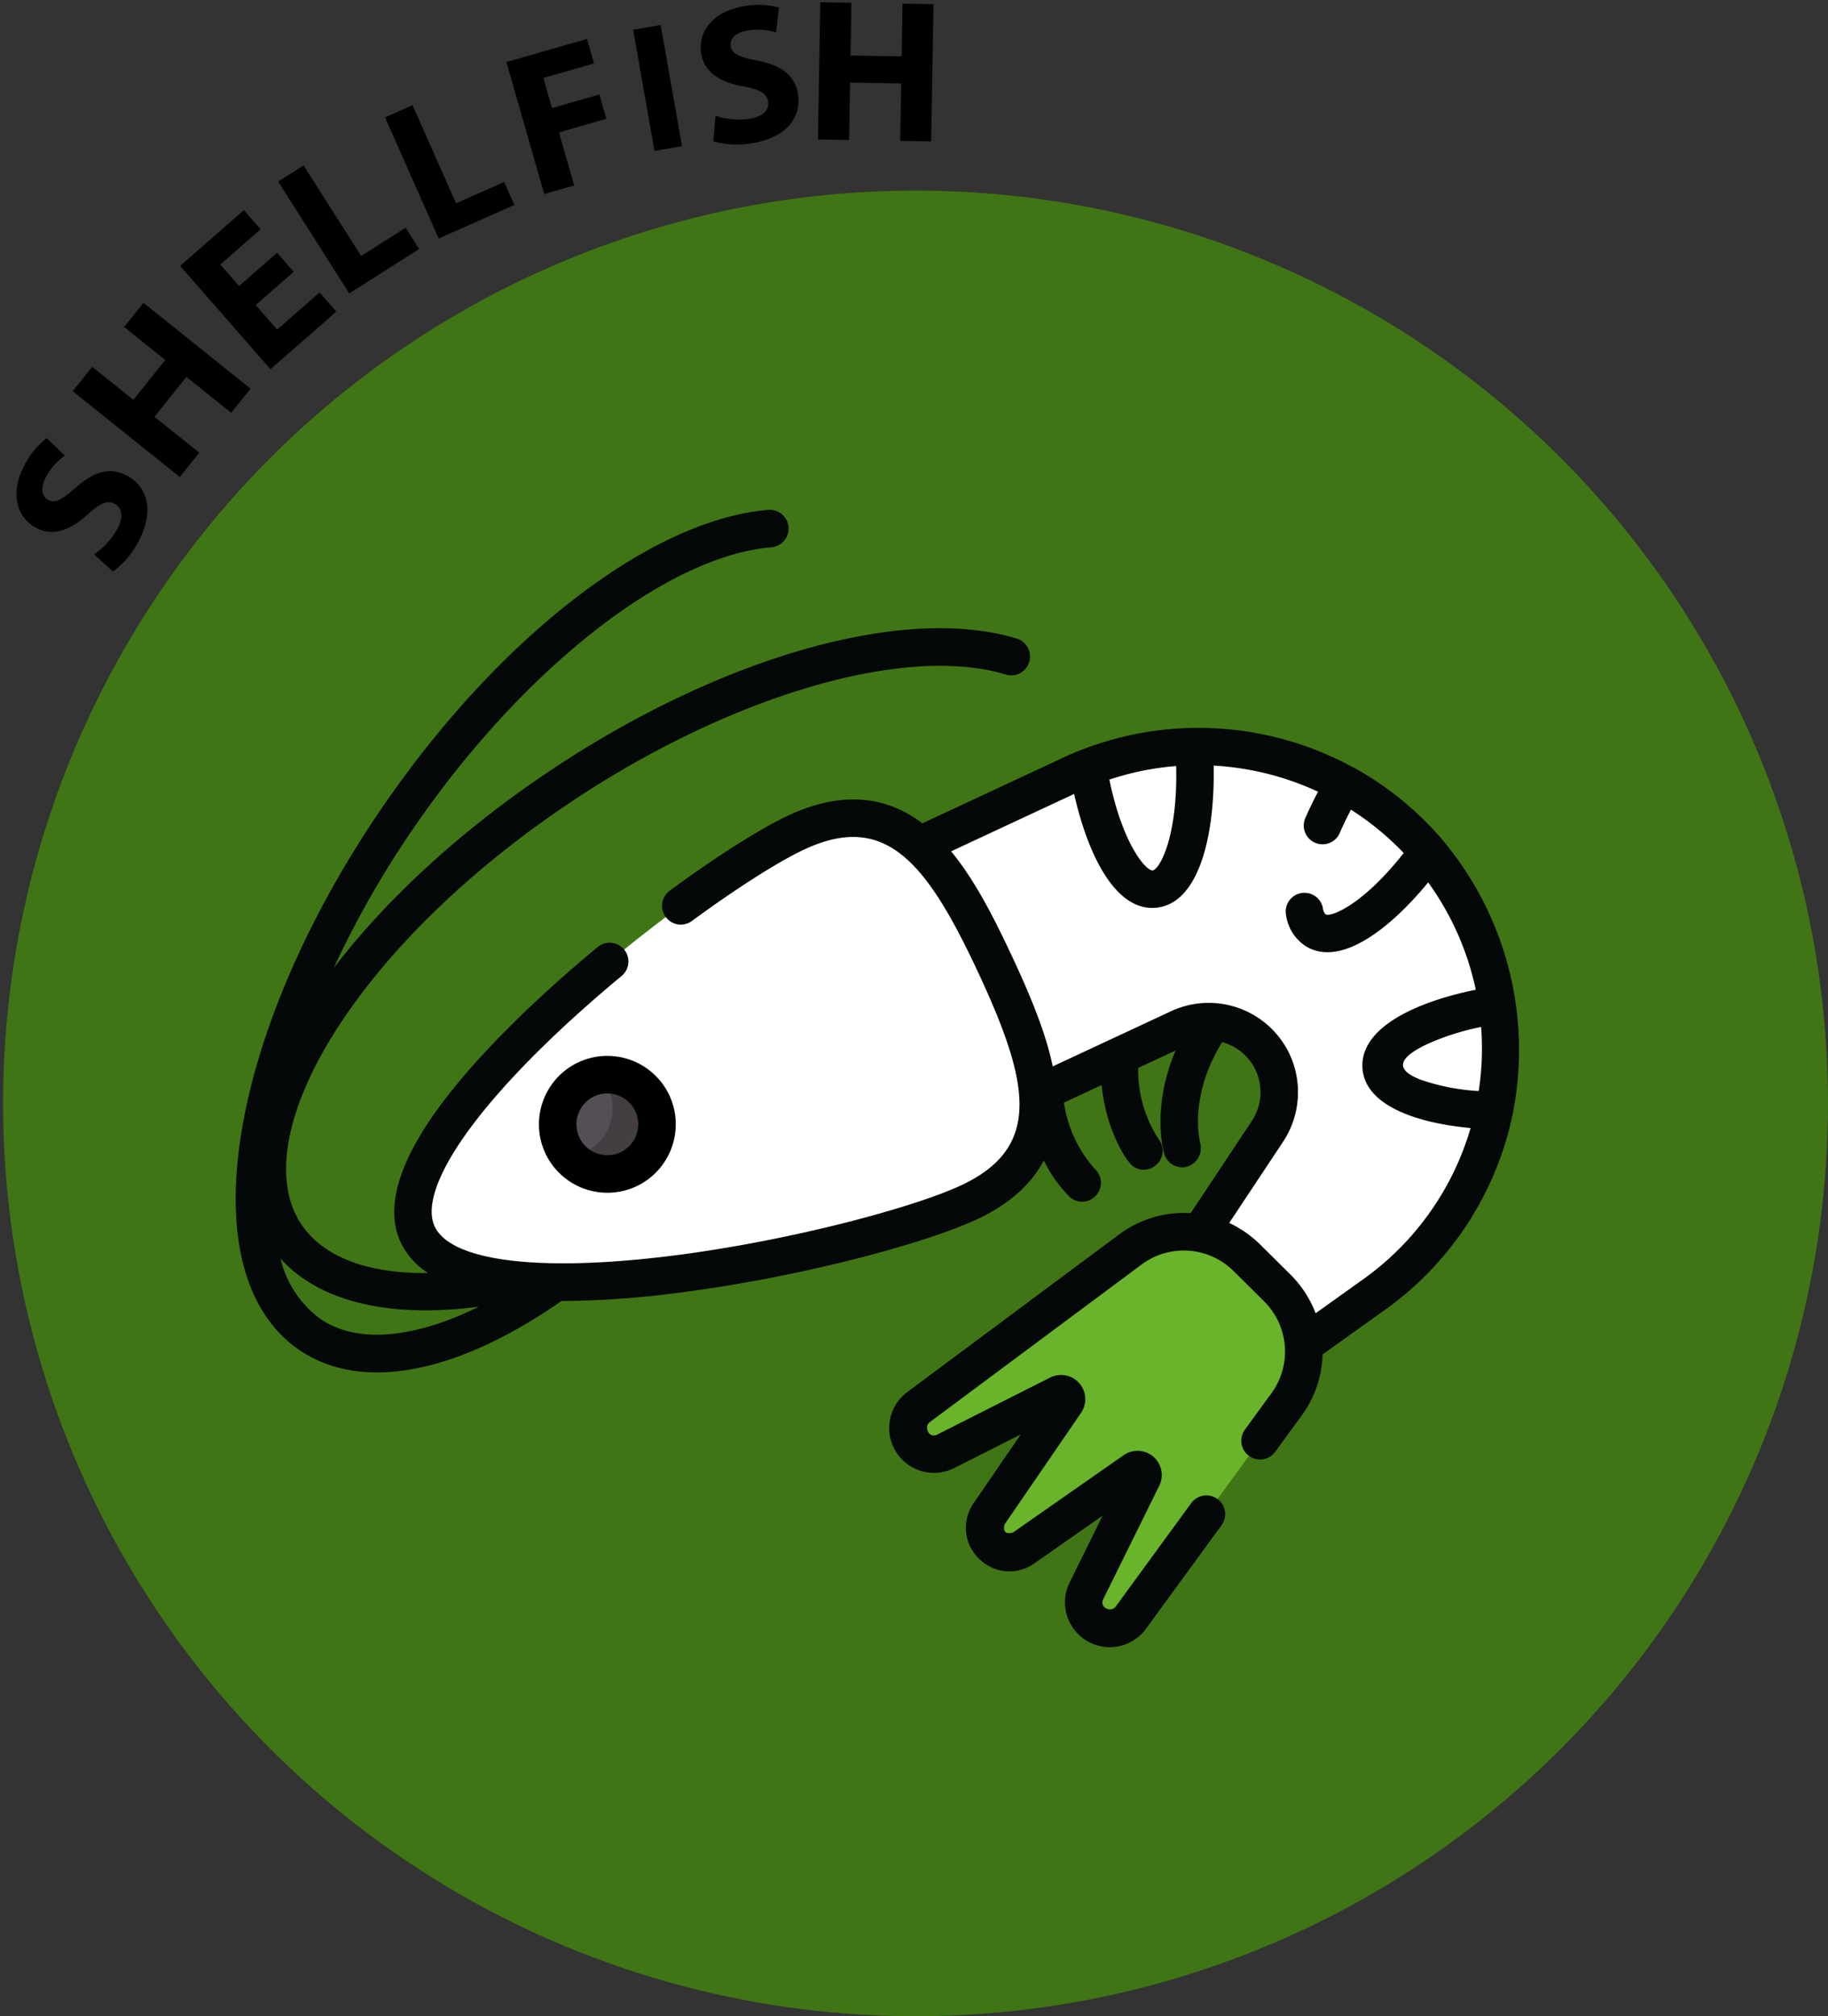 <svg xmlns="http://www.w3.org/2000/svg" width="260.44" height="287.142" viewBox="0 0 260.44 287.142"><rect x="0" y="0" width="260.44" height="287.142" fill="#333333" stroke="none"/><g transform="translate(-1246.56 -1409.858)"><g transform="translate(18436 4300)"><circle cx="130" cy="130" r="130" transform="translate(-17189 -2863)" fill="#448b0b" opacity="0.75"/></g><g transform="translate(1262.207 1391.171) rotate(11)"><path d="M1.12-.868A12.351,12.351,0,0,0,6.468.28c5.18,0,7.616-2.688,7.616-5.852,0-2.66-1.568-4.4-4.9-5.628-2.436-.924-3.5-1.456-3.5-2.66,0-.98.9-1.82,2.744-1.82a8.971,8.971,0,0,1,3.948.9l.952-3.444a11.563,11.563,0,0,0-4.816-.952c-4.452,0-7.14,2.464-7.14,5.684,0,2.744,2.044,4.48,5.18,5.572,2.268.812,3.164,1.484,3.164,2.66,0,1.232-1.036,2.044-3,2.044A10.888,10.888,0,0,1,1.988-4.4Z" transform="translate(20.031 99.492) rotate(-72.528)"/><path d="M1.914-19.546V0H6.351V-8.178H13.63V0h4.408V-19.546H13.63v7.511H6.351v-7.511Z" transform="translate(25.423 84.821) rotate(-62.301)"/><path d="M13.543-11.861H6.351v-4.06h7.627v-3.625H1.914V0h12.47V-3.625H6.351v-4.64h7.192Z" transform="translate(34.885 67.107) rotate(-52.157)"/><path d="M1.848,0H13.636V-3.584h-7.5V-18.872H1.848Z" transform="matrix(0.726, -0.688, 0.688, 0.726, 43.689, 54.125)"/><path d="M1.848,0H13.636V-3.584h-7.5V-18.872H1.848Z" transform="translate(54.528 43.804) rotate(-34.908)"/><path d="M1.914,0H6.351V-7.859h7.018v-3.6H6.351v-4.466h7.511v-3.625H1.914Z" transform="matrix(0.891, -0.454, 0.454, 0.891, 67.888, 34.527)"/><path d="M1.716-17.524V0H5.694V-17.524Z" transform="translate(82.243 25.258) rotate(-21)"/><path d="M1.12-.868A12.351,12.351,0,0,0,6.468.28c5.18,0,7.616-2.688,7.616-5.852,0-2.66-1.568-4.4-4.9-5.628-2.436-.924-3.5-1.456-3.5-2.66,0-.98.9-1.82,2.744-1.82a8.971,8.971,0,0,1,3.948.9l.952-3.444a11.563,11.563,0,0,0-4.816-.952c-4.452,0-7.14,2.464-7.14,5.684,0,2.744,2.044,4.48,5.18,5.572,2.268.812,3.164,1.484,3.164,2.66,0,1.232-1.036,2.044-3,2.044A10.888,10.888,0,0,1,1.988-4.4Z" transform="translate(91.046 22.883) rotate(-20)"/><path d="M1.914-19.546V0H6.351V-8.178H13.63V0h4.408V-19.546H13.63v7.511H6.351v-7.511Z" transform="matrix(0.985, -0.174, 0.174, 0.985, 104.507, 18.927)"/></g><g transform="translate(10294.005 8795.479)"><g transform="translate(-8924.729 -7279.333)"><path d="M0,4.448,29.876-9.483a43.033,43.033,0,0,1,43.2,74.017L59.2,74.447,44.969,60.734l12.9-19.443A10.05,10.05,0,0,0,45.252,26.624L16.21,40.167Z" transform="translate(0 13.525)" fill="#fff"/></g><g transform="translate(-8892.424 -7279.329)"><path d="M2.344,5.03C6.336,4.614,8.727-4.295,7.964-15.3a42.789,42.789,0,0,0-15.091,3C-5.459-2.086-1.475,5.428,2.344,5.03" transform="translate(7.127 15.295)" fill="none"/></g><g transform="translate(-8861.744 -7274.018)"><path d="M1.43,0C-4.2,9.577-6.044,18.705-2.632,20.859.591,22.894,7.413,18.013,13.405,9.71A42.882,42.882,0,0,0,1.43,0" transform="translate(4.347)" fill="none"/></g><g transform="translate(-8850.669 -7242.504)"><path d="M4.1,0C-5.642,1.5-12.757,5.168-12.469,8.872c.272,3.495,7.054,5.935,16.1,6.181A42.986,42.986,0,0,0,4.1,0" transform="translate(12.477)" fill="none"/></g><g transform="translate(-8858.038 -7274.018)"><path d="M2.283,3.833A50.947,50.947,0,0,0,7.105-1.945a42.821,42.821,0,0,0-11.976-9.71c-.761,1.3-1.451,2.583-2.07,3.847A42.8,42.8,0,0,1,2.283,3.833" transform="translate(6.941 11.655)" fill="none"/></g><g transform="translate(-8844.579 -7242.503)"><path d="M.231.612A43.088,43.088,0,0,1-.7,11.762,39.266,39.266,0,0,0,9.321,13.19,42.987,42.987,0,0,0,9.789-1.862,45,45,0,0,0,.231.612" transform="translate(0.701 1.862)" fill="none"/></g><g transform="translate(-8918.083 -7210.182)"><path d="M7.833.626-22.32,23.055a3.709,3.709,0,0,0-.4,5.611,3.711,3.711,0,0,0,4.284.678l16.077-8.117a.777.777,0,0,1,.991,1.134L-12.255,38.234a3.519,3.519,0,0,0,4.918,4.876L8.443,32.085a.778.778,0,0,1,1.143.982L1.608,49.213a3.709,3.709,0,0,0,6.32,3.832L30.1,22.7A12.8,12.8,0,0,0,28.772,6.051L24.493,1.808A12.806,12.806,0,0,0,7.833.626" transform="translate(23.816 1.905)" fill="#69b42b"/></g><g transform="translate(-8988.62 -7269.114)"><path d="M20.536,5.174C27.321,19.724,31.326,32.215,16.776,39s-71.758,19.1-78.543,4.551S-22.343-6.9-7.793-13.688,13.752-9.376,20.536,5.174" transform="translate(62.442 15.731)" fill="#fff"/></g><g transform="translate(-8967.992 -7232.577)"><path d="M1.011.165a7.075,7.075,0,1,1-3.422,9.4A7.076,7.076,0,0,1,1.011.165" transform="translate(3.075 0.5)" fill="#544f56"/></g><g transform="translate(-8966.211 -7232.573)"><path d="M1.053.019a7.091,7.091,0,0,1,1.118,1.7,7.075,7.075,0,0,1-3.423,9.4,7.085,7.085,0,0,1-1.948.585A7.075,7.075,0,1,0,1.053.019" transform="translate(3.201 0.058)" fill="#443d42"/></g><g transform="translate(-9013.865 -7313.014)"><path d="M45.025,21.3a46.458,46.458,0,0,0-9.984-39.046c-.016-.02-.028-.043-.045-.062A45.417,45.417,0,0,0,22.275-28.123,2.575,2.575,0,0,0,22-28.251a45.9,45.9,0,0,0-41.024-1.223l-20.047,9.349c-5.43-4.116-11.838-4.5-19.069-1.128-4.045,1.886-10.216,5.794-16.933,10.724a2.673,2.673,0,0,0-.574,3.737,2.674,2.674,0,0,0,3.737.573c6.351-4.662,12.343-8.47,16.029-10.189C-44.367-21.778-38.5-14.7-31.1,1.161s9.048,24.9-2.466,30.274c-6.9,3.215-24.679,7.971-41.384,10.046-18.731,2.327-31.3.756-33.607-4.2-1.4-2.993.671-8.321,5.817-15,6-7.789,14.631-15.541,20.82-20.673a2.673,2.673,0,0,0,.351-3.763,2.669,2.669,0,0,0-3.763-.351c-6.4,5.3-15.346,13.347-21.643,21.525-6.61,8.587-8.772,15.493-6.425,20.526a10.686,10.686,0,0,0,3.907,4.376c-8.6.1-14.95-2.278-18.074-6.958-3.979-5.96-2.4-15.663,4.32-26.62,7.2-11.735,19.317-23.638,34.116-33.516,22.777-15.2,47.671-22.491,61.946-18.139A2.673,2.673,0,0,0-23.856-43.1a2.673,2.673,0,0,0-1.778-3.337C-41.6-51.3-67.694-43.92-92.107-27.626-104.6-19.284-115.3-9.5-122.947.491a137.087,137.087,0,0,1,11.528-20.146C-95.887-42.209-75.46-58.2-60.587-59.436a2.671,2.671,0,0,0,2.441-2.885,2.673,2.673,0,0,0-2.886-2.442c-16.636,1.389-38.143,17.9-54.79,42.076C-126.343-7.411-133.5,8.885-135.973,23.2c-2.6,15.027.271,26.264,8.077,31.641,6.662,4.587,16.1,4.244,26.8-.745A71.268,71.268,0,0,0-90.5,47.9a130.106,130.106,0,0,0,16.2-1.111c17.453-2.169,35.561-7.046,42.984-10.506,4.526-2.112,7.71-4.926,9.548-8.4a19.2,19.2,0,0,0,3.649,5.16,2.636,2.636,0,0,0,3.777-.166A2.674,2.674,0,0,0-14.5,29.1a18.025,18.025,0,0,1-4.4-9.451l5.363-2.5C-12.843,24.045-9.771,28-9.6,28.178a2.589,2.589,0,0,0,3.758.413,2.671,2.671,0,0,0,.413-3.757,18.066,18.066,0,0,1-2.9-10.121l5.331-2.486C-6.47,20.371-4.711,26.622-4.616,26.939a2.681,2.681,0,0,0,3.324,1.817,2.78,2.78,0,0,0,1.809-3.31c-.05-.283-1.724-6.531,3.11-14.406a7.361,7.361,0,0,1,4.791,4.007,7.42,7.42,0,0,1-.54,7.2L-.849,35.39a15.442,15.442,0,0,0-10.222,3.055L-41.224,60.874a6.376,6.376,0,0,0-2.557,4.67,6.381,6.381,0,0,0,1.872,4.985,6.383,6.383,0,0,0,7.37,1.165l9.479-4.785-6.707,9.778a6.115,6.115,0,0,0,.747,7.9,6.112,6.112,0,0,0,7.907.678l9.719-6.789-4.7,9.519a6.375,6.375,0,0,0,1.228,7.359,6.374,6.374,0,0,0,5,1.83,6.384,6.384,0,0,0,4.647-2.6L3.564,79.822A2.673,2.673,0,0,0-.753,76.669L-11.537,91.433c-.637.87-2.367.142-1.766-1.071l7.977-16.147a3.449,3.449,0,0,0-.845-4.145,3.449,3.449,0,0,0-4.225-.211L-26.175,80.883q-1.571.4-1.183-1.172L-16.47,63.837a3.451,3.451,0,0,0-.247-4.223,3.458,3.458,0,0,0-4.151-.809l-16.078,8.117c-1.208.627-1.944-1.119-1.086-1.757L-7.88,42.734A10.077,10.077,0,0,1,5.3,43.669l4.279,4.244a10.074,10.074,0,0,1,1.048,13.174L6.849,66.265a2.673,2.673,0,0,0,4.316,3.153l3.783-5.177a15.477,15.477,0,0,0,3-8.731l8.915-6.369a45.634,45.634,0,0,0,18.156-27.8C45.02,21.33,45.024,21.316,45.025,21.3ZM-124.864,50.437a14.915,14.915,0,0,1-5.657-8.589c5.491,6.137,15.469,8.545,28.261,6.864-9.31,4.59-17.42,5.3-22.6,1.725M-12.429-26.352a40.54,40.54,0,0,1,4.364-1.187,39.971,39.971,0,0,1,5.148-.743c.242,9.624-2.138,14.32-3.209,14.818a.442.442,0,0,1-.145.043c-.9.094-4.267-3.666-6.158-12.931M23.754,44.792l-6.8,4.858a15.562,15.562,0,0,0-3.607-5.533l-4.28-4.243a15.61,15.61,0,0,0-4.425-3.086L12.331,25.2a12.8,12.8,0,0,0,.93-12.414A12.738,12.738,0,0,0-3.647,6.633L-20.5,14.491C-21.466,9.828-23.535,4.743-26.26-1.1c-2.872-6.158-5.565-11.222-8.719-15.036l17.527-8.174c1.9,8.472,5.843,16.818,11.734,16.2a5.593,5.593,0,0,0,1.806-.5C.766-10.783,2.614-19.373,2.424-28.346A40.66,40.66,0,0,1,17.3-24.629c-.662,1.254-1.273,2.509-1.814,3.75a2.674,2.674,0,0,0,1.383,3.518,2.674,2.674,0,0,0,3.519-1.383c.477-1.1,1.013-2.21,1.6-3.325A40.255,40.255,0,0,1,29.5-15.9c-5.757,7.353-10.39,9.2-11.147,8.727a1.575,1.575,0,0,1-.367-.892,2.672,2.672,0,0,0-3.131-2.118A2.674,2.674,0,0,0,12.74-7.057a6.36,6.36,0,0,0,2.763,4.4c2.08,1.312,4.546,1.084,7.111-.112,3.527-1.645,7.237-5.121,10.375-8.946a40.46,40.46,0,0,1,3.883,6.609,40.424,40.424,0,0,1,2.9,8.682C31.248,5.3,23.181,9,23.633,14.816c.409,5.258,7.725,7.751,15.4,8.452A40.277,40.277,0,0,1,23.754,44.792ZM40.191,18A30.474,30.474,0,0,1,32,16.416c-4.482-1.689-2.5-3.532.965-5.149a35.572,35.572,0,0,1,7.568-2.391A40.113,40.113,0,0,1,40.191,18" transform="translate(136.906 64.773)" fill="#040809"/></g><g transform="translate(-8970.664 -7235.248)"><path d="M.226,3.432A9.759,9.759,0,0,0,13.181,8.147,9.759,9.759,0,0,0,17.9-4.808,9.759,9.759,0,0,0,4.941-9.523,9.759,9.759,0,0,0,.226,3.432M13.052-2.549A4.408,4.408,0,0,1,10.922,3.3,4.406,4.406,0,0,1,5.071,1.173,4.408,4.408,0,0,1,7.2-4.678a4.41,4.41,0,0,1,5.852,2.129" transform="translate(0.687 10.436)"/></g></g></g></svg>